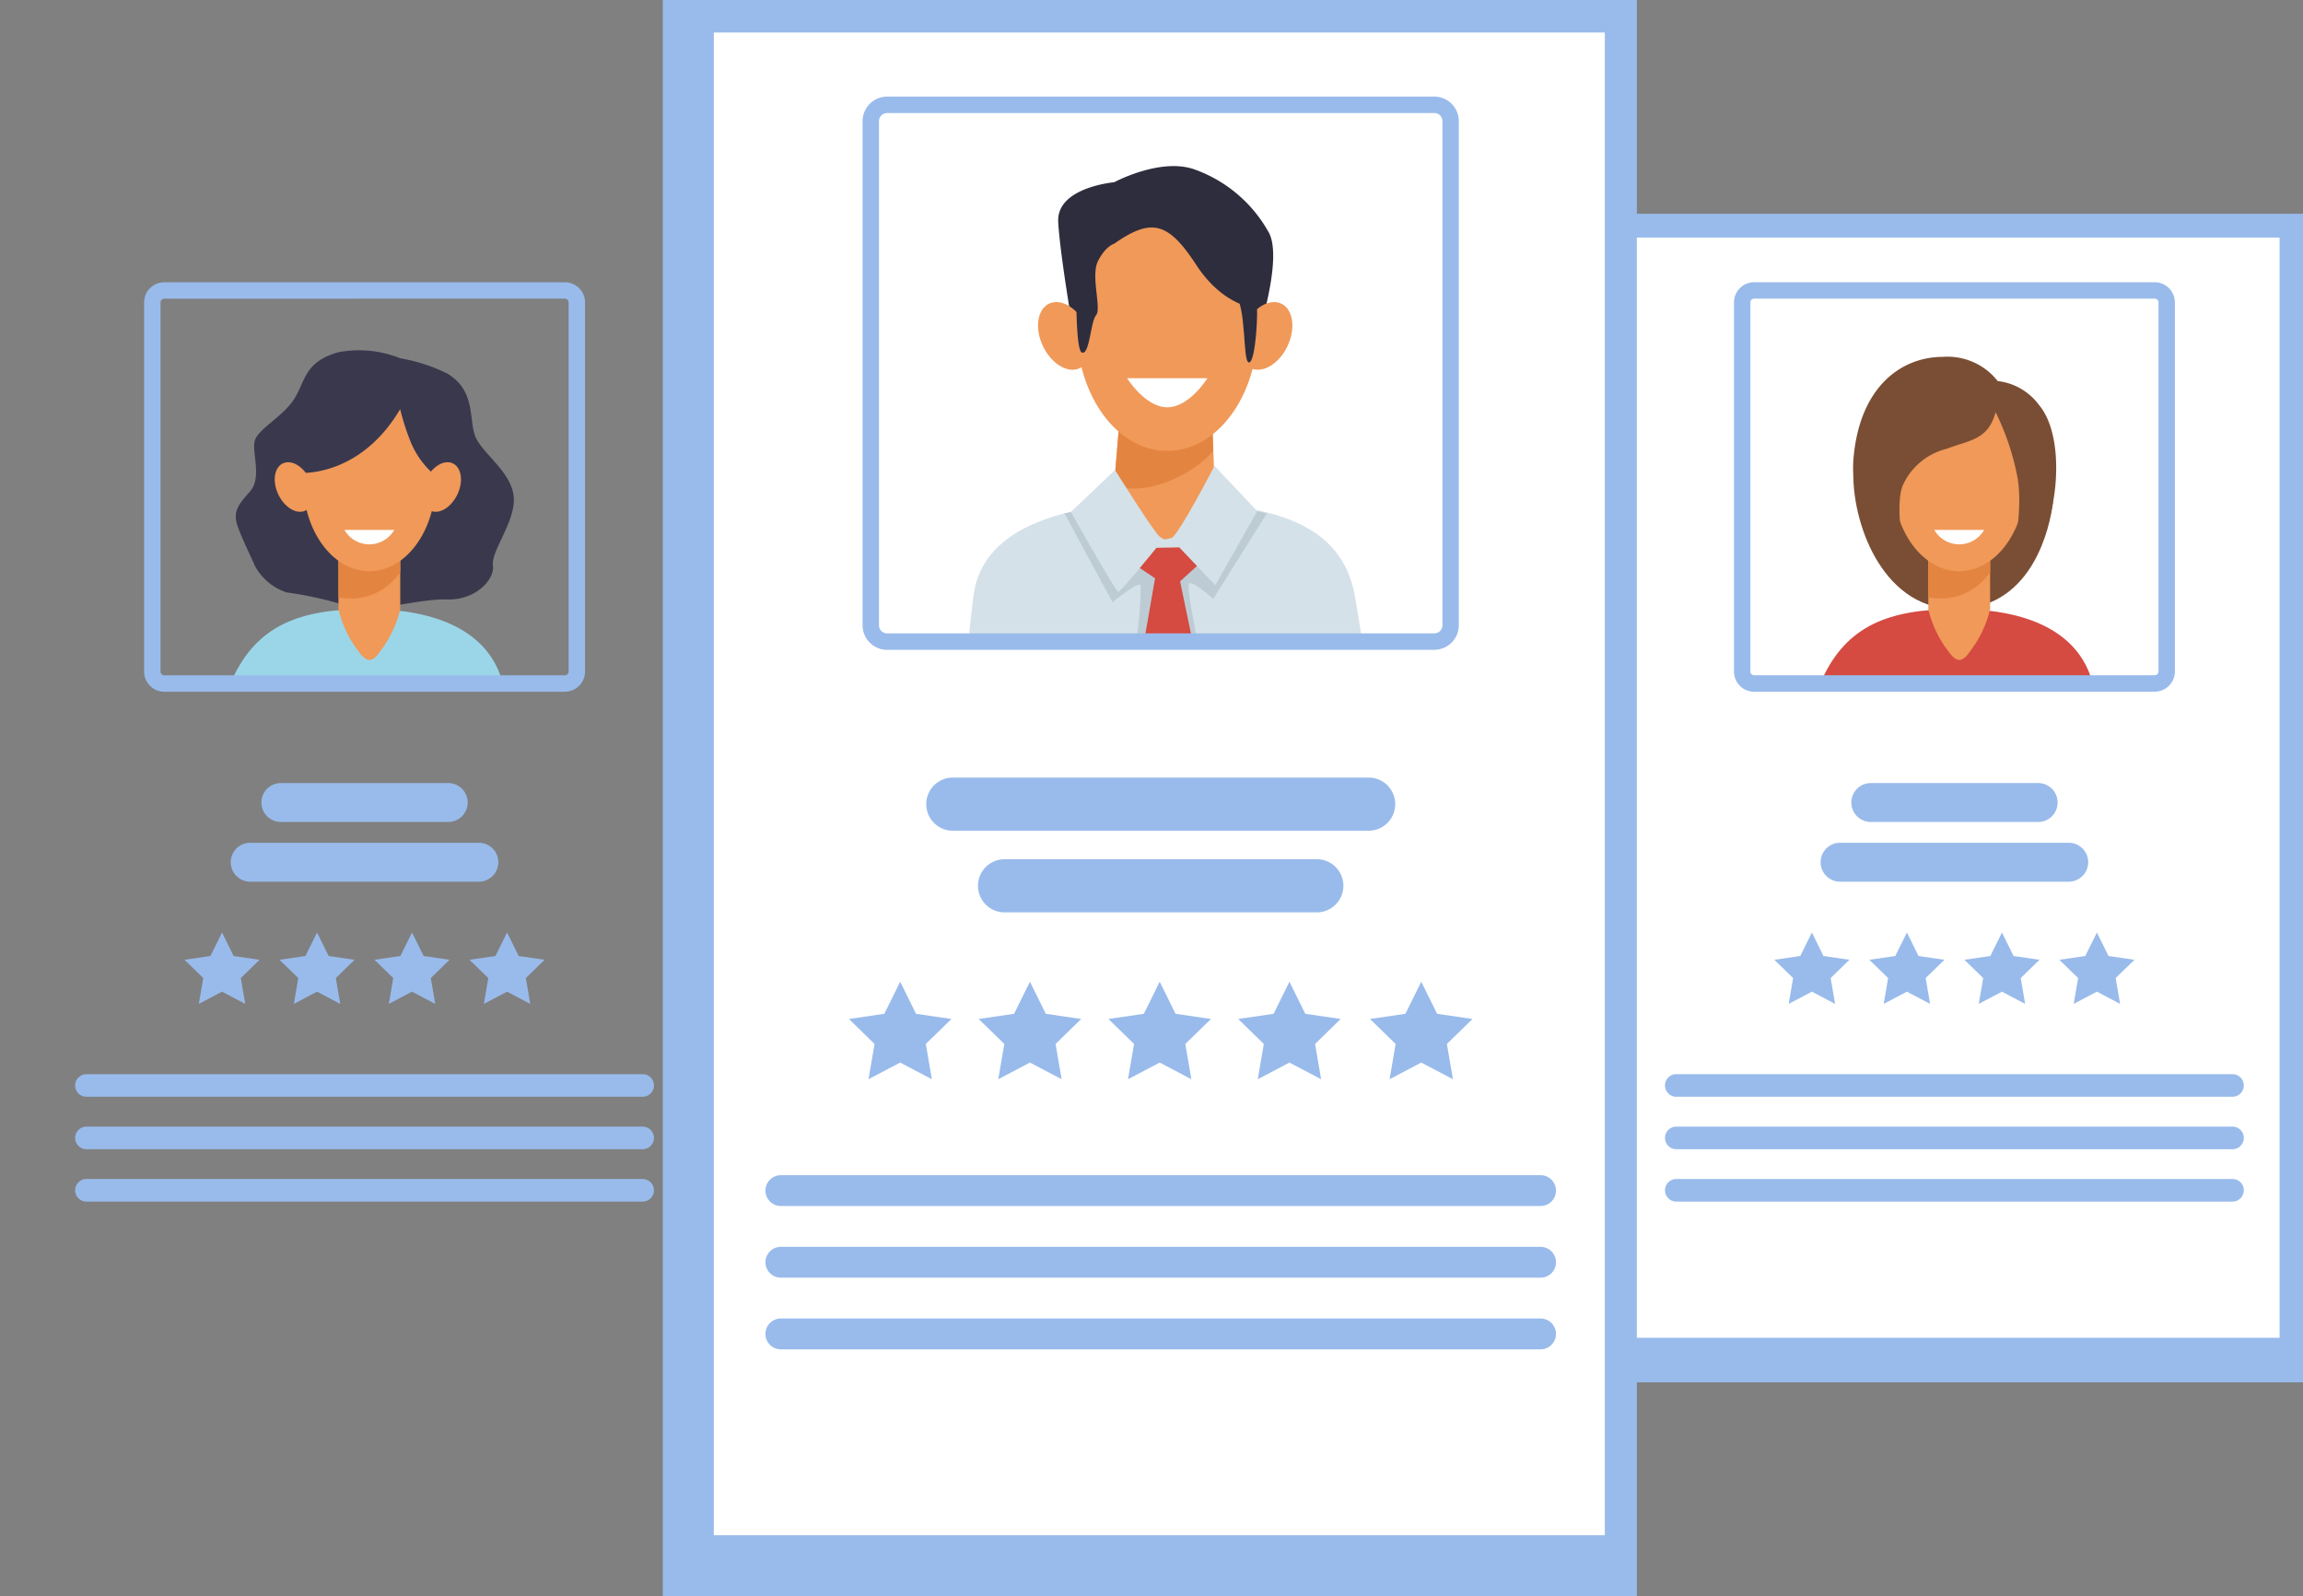 <svg id="Group_44412" data-name="Group 44412" xmlns="http://www.w3.org/2000/svg" xmlns:xlink="http://www.w3.org/1999/xlink" width="133.23" height="92.359" viewBox="0 0 133.23 92.359">
  <rect x="0" y="0" width="133.23" height="92.359" fill="#808080" stroke="none"/>
  <defs>
    <clipPath id="clip-path">
      <rect id="Rectangle_21541" data-name="Rectangle 21541" width="133.23" height="92.359" fill="none"/>
    </clipPath>
  </defs>
  <g id="Group_44393" data-name="Group 44393" clip-path="url(#clip-path)">
    <path id="Path_587313" data-name="Path 587313" d="M141.718,375.415c1.421-3.056,3.825-4.034,7.772-4.034,4.7,0,7.141,1.7,7.833,4.182-8.418.115-15.606-.148-15.606-.148" transform="translate(-128.269 -336.138)" fill="#9bd6e8"/>
    <path id="Path_587314" data-name="Path 587314" d="M149.664,213.462c-1.99.559-1.9,1.677-2.566,2.715s-2.1,1.73-2.277,2.421.444,2.133-.288,2.94-.98,1.211-.692,2.018.922,2.076.98,2.249a3.231,3.231,0,0,0,1.845,1.557,20.793,20.793,0,0,1,3.748.865c.922.4,3.889-.517,5.535-.459s2.767-1.155,2.652-1.963,1.214-2.422,1.211-3.805c0-1.486-1.73-2.595-2.191-3.575s.058-2.71-1.672-3.734a9.943,9.943,0,0,0-2.71-.878,6.415,6.415,0,0,0-3.575-.351" transform="translate(-130.085 -193.081)" fill="#3a384d"/>
    <path id="Path_587315" data-name="Path 587315" d="M208.744,302.5c-.45.664-.78.692-1.268,0a6.317,6.317,0,0,1-1.153-2.434v-6.33a1.157,1.157,0,0,1,1.153-1.153h1.268a1.156,1.156,0,0,1,1.153,1.153v6.33a6.406,6.406,0,0,1-1.153,2.434" transform="translate(-186.743 -264.819)" fill="#f09959"/>
    <path id="Path_587316" data-name="Path 587316" d="M208.744,292.584h-1.268a1.157,1.157,0,0,0-1.153,1.153v5.647a3.45,3.45,0,0,0,3.575-1.463v-4.184a1.156,1.156,0,0,0-1.153-1.153" transform="translate(-186.743 -264.819)" fill="#e38540"/>
    <path id="Path_587317" data-name="Path 587317" d="M192.422,243.432c0,2.885-1.717,5.224-3.834,5.224s-3.834-2.339-3.834-5.224,1.717-5.224,3.834-5.224,3.834,2.339,3.834,5.224" transform="translate(-167.222 -215.603)" fill="#f09959"/>
    <path id="Path_587318" data-name="Path 587318" d="M186.8,229.778c-2.422,4.094-6,3.69-6,3.69s.087-5.42,2.926-5.708,4.512.851,5.088,2.732a4.641,4.641,0,0,1,0,3.12,4.977,4.977,0,0,1-1.384-1.874,13.462,13.462,0,0,1-.634-1.96" transform="translate(-163.647 -206.106)" fill="#3a384d"/>
    <path id="Path_587319" data-name="Path 587319" d="M169.524,282.86c.359.755.241,1.561-.262,1.8s-1.2-.179-1.561-.934-.241-1.561.262-1.8,1.2.179,1.561.934" transform="translate(-151.599 -255.111)" fill="#f09959"/>
    <path id="Path_587320" data-name="Path 587320" d="M257.621,282.86c-.359.755-.241,1.561.262,1.8s1.2-.179,1.561-.934.241-1.561-.262-1.8-1.2.179-1.561.934" transform="translate(-232.985 -255.111)" fill="#f09959"/>
    <path id="Path_587321" data-name="Path 587321" d="M212.851,323.118a1.66,1.66,0,0,1-2.883,0Z" transform="translate(-190.043 -292.455)" fill="#fff"/>
    <path id="Path_587322" data-name="Path 587322" d="M170.164,479.752h-9.682a1.126,1.126,0,1,1,0-2.252h9.682a1.126,1.126,0,0,1,0,2.252" transform="translate(-144.234 -432.187)" fill="#99bbeb"/>
    <path id="Path_587323" data-name="Path 587323" d="M155.029,516.2H141.8a1.126,1.126,0,0,1,0-2.252h13.228a1.126,1.126,0,0,1,0,2.252" transform="translate(-127.325 -465.18)" fill="#99bbeb"/>
    <path id="Path_587324" data-name="Path 587324" d="M78.644,656.313H46.467a.653.653,0,0,1,0-1.307H78.644a.653.653,0,0,1,0,1.307" transform="translate(-41.466 -592.848)" fill="#99bbeb"/>
    <path id="Path_587325" data-name="Path 587325" d="M78.644,688.309H46.467a.653.653,0,0,1,0-1.307H78.644a.653.653,0,0,1,0,1.307" transform="translate(-41.466 -621.808)" fill="#99bbeb"/>
    <path id="Path_587326" data-name="Path 587326" d="M78.644,720.3H46.467a.653.653,0,0,1,0-1.307H78.644a.653.653,0,0,1,0,1.307" transform="translate(-41.466 -650.768)" fill="#99bbeb"/>
    <path id="Path_587327" data-name="Path 587327" d="M112.175,195.83H89a1.168,1.168,0,0,1-1.166-1.166V173.3A1.168,1.168,0,0,1,89,172.137h23.176a1.168,1.168,0,0,1,1.166,1.166v21.36a1.168,1.168,0,0,1-1.166,1.166M89,173.086a.22.22,0,0,0-.217.217v21.36a.22.22,0,0,0,.217.217h23.176a.22.22,0,0,0,.217-.217V173.3a.22.22,0,0,0-.217-.217Z" transform="translate(-79.497 -155.802)" fill="#99bbeb"/>
    <path id="Path_587328" data-name="Path 587328" d="M114.656,568.631l.671,1.36,1.5.218-1.086,1.058.256,1.494-1.342-.706-1.342.706.256-1.494-1.086-1.058,1.5-.218Z" transform="translate(-101.81 -514.67)" fill="#99bbeb"/>
    <path id="Path_587329" data-name="Path 587329" d="M172.57,568.631l.671,1.36,1.5.218-1.086,1.058.256,1.494-1.342-.706-1.342.706.256-1.494-1.086-1.058,1.5-.218Z" transform="translate(-154.228 -514.67)" fill="#99bbeb"/>
    <path id="Path_587330" data-name="Path 587330" d="M230.484,568.631l.671,1.36,1.5.218-1.086,1.058.256,1.494-1.342-.706-1.342.706.256-1.494-1.086-1.058,1.5-.218Z" transform="translate(-206.647 -514.67)" fill="#99bbeb"/>
    <path id="Path_587331" data-name="Path 587331" d="M288.4,568.631l.671,1.36,1.5.218-1.086,1.058.256,1.494-1.342-.706-1.342.706.256-1.494-1.086-1.058,1.5-.218Z" transform="translate(-259.065 -514.67)" fill="#99bbeb"/>
    <rect id="Rectangle_21537" data-name="Rectangle 21537" width="41.256" height="67.62" transform="translate(91.975 12.369)" fill="#99bbeb"/>
    <rect id="Rectangle_21538" data-name="Rectangle 21538" width="37.739" height="63.665" transform="translate(94.135 13.747)" fill="#fff"/>
    <path id="Path_587332" data-name="Path 587332" d="M1129.822,289.626c0,3.029,1.824,7.916,6.125,7.759s5.253-4.815,5.42-6.13-11.545-1.629-11.545-1.629" transform="translate(-1022.606 -262.142)" fill="#7a4e34"/>
    <path id="Path_587333" data-name="Path 587333" d="M1110.932,375.415c1.42-3.056,3.824-4.034,7.772-4.034,4.7,0,7.141,1.7,7.833,4.182-8.418.115-15.605-.148-15.605-.148" transform="translate(-1005.509 -336.138)" fill="#d54a41"/>
    <path id="Path_587334" data-name="Path 587334" d="M1177.958,302.5c-.45.664-.78.692-1.268,0a6.316,6.316,0,0,1-1.153-2.434v-6.33a1.157,1.157,0,0,1,1.153-1.153h1.268a1.156,1.156,0,0,1,1.153,1.153v6.33a6.406,6.406,0,0,1-1.153,2.434" transform="translate(-1063.982 -264.819)" fill="#f09959"/>
    <path id="Path_587335" data-name="Path 587335" d="M1177.958,292.584h-1.268a1.157,1.157,0,0,0-1.153,1.153v5.647a3.45,3.45,0,0,0,3.575-1.463v-4.184a1.156,1.156,0,0,0-1.153-1.153" transform="translate(-1063.982 -264.819)" fill="#e38540"/>
    <path id="Path_587336" data-name="Path 587336" d="M1161.636,243.432c0,2.885-1.717,5.224-3.834,5.224s-3.834-2.339-3.834-5.224,1.717-5.224,3.834-5.224,3.834,2.339,3.834,5.224" transform="translate(-1044.461 -215.603)" fill="#f09959"/>
    <path id="Path_587337" data-name="Path 587337" d="M1137.931,220.817c-.456,1.607-1.454,1.588-2.846,2.116a3.774,3.774,0,0,0-2.513,2.086c-.581,1.311.264,5.132.264,5.132s-3.525-2.638-3.118-6.786,2.854-5.755,5.156-5.755a3.69,3.69,0,0,1,3.177,1.4,3.448,3.448,0,0,1,2.386,1.379c1.559,1.846,1.079,6.331,0,7.937s-1.8,2.11-1.775,2.038,1.007-3.762.479-6.043a14.574,14.574,0,0,0-1.211-3.507" transform="translate(-1022.482 -196.959)" fill="#7a4e34"/>
    <path id="Path_587338" data-name="Path 587338" d="M1182.065,323.118a1.66,1.66,0,0,1-2.883,0Z" transform="translate(-1067.282 -292.455)" fill="#fff"/>
    <path id="Path_587339" data-name="Path 587339" d="M1139.378,479.752H1129.7a1.126,1.126,0,1,1,0-2.252h9.682a1.126,1.126,0,1,1,0,2.252" transform="translate(-1021.473 -432.187)" fill="#99bbeb"/>
    <path id="Path_587340" data-name="Path 587340" d="M1124.242,516.2h-13.228a1.126,1.126,0,1,1,0-2.252h13.228a1.126,1.126,0,1,1,0,2.252" transform="translate(-1004.564 -465.18)" fill="#99bbeb"/>
    <path id="Path_587341" data-name="Path 587341" d="M1047.857,656.313H1015.68a.653.653,0,1,1,0-1.307h32.177a.653.653,0,0,1,0,1.307" transform="translate(-918.705 -592.848)" fill="#99bbeb"/>
    <path id="Path_587342" data-name="Path 587342" d="M1047.857,688.309H1015.68a.653.653,0,1,1,0-1.307h32.177a.653.653,0,1,1,0,1.307" transform="translate(-918.705 -621.808)" fill="#99bbeb"/>
    <path id="Path_587343" data-name="Path 587343" d="M1047.857,720.3H1015.68a.653.653,0,1,1,0-1.307h32.177a.653.653,0,1,1,0,1.307" transform="translate(-918.705 -650.768)" fill="#99bbeb"/>
    <path id="Path_587344" data-name="Path 587344" d="M1081.389,195.83h-23.176a1.168,1.168,0,0,1-1.166-1.166V173.3a1.168,1.168,0,0,1,1.166-1.166h23.176a1.168,1.168,0,0,1,1.166,1.166v21.36a1.168,1.168,0,0,1-1.166,1.166m-23.176-22.744a.22.22,0,0,0-.217.217v21.36a.22.22,0,0,0,.217.217h23.176a.22.22,0,0,0,.217-.217V173.3a.22.22,0,0,0-.217-.217Z" transform="translate(-956.736 -155.802)" fill="#99bbeb"/>
    <path id="Path_587345" data-name="Path 587345" d="M1083.868,568.631l.671,1.36,1.5.218-1.086,1.058.256,1.494-1.342-.706-1.342.706.256-1.494-1.086-1.058,1.5-.218Z" transform="translate(-979.048 -514.67)" fill="#99bbeb"/>
    <path id="Path_587346" data-name="Path 587346" d="M1141.783,568.631l.671,1.36,1.5.218-1.086,1.058.256,1.494-1.342-.706-1.342.706.256-1.494-1.086-1.058,1.5-.218Z" transform="translate(-1031.467 -514.67)" fill="#99bbeb"/>
    <path id="Path_587347" data-name="Path 587347" d="M1199.7,568.631l.671,1.36,1.5.218-1.086,1.058.256,1.494-1.342-.706-1.342.706.256-1.494-1.086-1.058,1.5-.218Z" transform="translate(-1083.885 -514.67)" fill="#99bbeb"/>
    <path id="Path_587348" data-name="Path 587348" d="M1257.612,568.631l.671,1.36,1.5.218-1.086,1.058.256,1.494-1.342-.706-1.342.706.256-1.494-1.086-1.058,1.5-.218Z" transform="translate(-1136.304 -514.67)" fill="#99bbeb"/>
    <rect id="Rectangle_21539" data-name="Rectangle 21539" width="56.349" height="92.359" transform="translate(38.344)" fill="#99bbeb"/>
    <rect id="Rectangle_21540" data-name="Rectangle 21540" width="51.545" height="86.957" transform="translate(41.295 1.882)" fill="#fff"/>
    <path id="Path_587349" data-name="Path 587349" d="M646.121,111.785c-.036-.108-.938-5.288-1.046-7.3s3.237-2.3,3.237-2.3,2.734-1.475,4.712-.719a7.976,7.976,0,0,1,4.224,3.609c.9,1.583-.791,6.515-.791,6.515Z" transform="translate(-583.857 -91.639)" fill="#2e2d3d"/>
    <path id="Path_587350" data-name="Path 587350" d="M590.765,314.18c-.013-.085.231-2.124.24-2.206.456-4.292,5.747-5.5,11.027-5.5,6.2,0,10.412,1.135,11.083,5.6.02.131.378,2.174.36,2.312-11.5.157-22.709-.2-22.709-.2" transform="translate(-534.703 -277.391)" fill="#d5e1e8"/>
    <path id="Path_587351" data-name="Path 587351" d="M682.237,212.395c-.615.907-1.065.945-1.732,0-.53-.751-2.3-2.465-2.3-3.332l.727-8.638a1.58,1.58,0,0,1,1.575-1.575h1.732a1.58,1.58,0,0,1,1.575,1.575l.338,8.638c0,.866-1.361,2.518-1.913,3.332" transform="translate(-613.844 -179.98)" fill="#f09959"/>
    <path id="Path_587352" data-name="Path 587352" d="M683.152,198.85H681.42a1.579,1.579,0,0,0-1.575,1.575l-.631,7.663c1.945.619,4.572-.639,5.734-2.026l-.22-5.637a1.58,1.58,0,0,0-1.575-1.575" transform="translate(-614.759 -179.98)" fill="#e38540"/>
    <path id="Path_587353" data-name="Path 587353" d="M648.936,311.528l2.777,5.134s1.487-1.223,1.631-.983a21.968,21.968,0,0,1-.264,3.266,28.451,28.451,0,0,0,3.453-.1c.144-.144-.671-3.287-.336-3.287s1.345.911,1.345.911l3.1-4.942-.682-.166-5.081,2.734-5.434-2.674Z" transform="translate(-587.354 -281.815)" fill="#bdccd4"/>
    <path id="Path_587354" data-name="Path 587354" d="M682.407,330.818l2.063,1.384-.639,3.674,2.782-.155-.695-3.341,1.71-1.561-.8-.757H683.21Z" transform="translate(-617.649 -298.739)" fill="#d54a41"/>
    <path id="Path_587355" data-name="Path 587355" d="M655.386,284.31l-2.551,2.428s2.6,4.623,2.743,4.623,2.206-2.549,2.206-2.549l1.32-.023,2.086,2.188,2.423-4.287-2.471-2.619s-2.11,4.077-2.494,4.173-.386.144-.7-.1-2.565-3.837-2.565-3.837" transform="translate(-590.883 -257.113)" fill="#d5e1e8"/>
    <path id="Path_587356" data-name="Path 587356" d="M666.878,131.715c0,3.941-2.345,7.136-5.237,7.136s-5.237-3.195-5.237-7.136,2.345-7.136,5.237-7.136,5.237,3.195,5.237,7.136" transform="translate(-594.114 -112.757)" fill="#f09959"/>
    <path id="Path_587357" data-name="Path 587357" d="M635.6,185.566c.49,1.031.33,2.132-.358,2.458s-1.642-.245-2.132-1.276-.33-2.132.358-2.458,1.642.245,2.132,1.276" transform="translate(-572.775 -166.719)" fill="#f09959"/>
    <path id="Path_587358" data-name="Path 587358" d="M755.928,185.566c-.49,1.031-.329,2.132.358,2.458s1.642-.245,2.132-1.276.329-2.132-.358-2.458-1.642.245-2.132,1.276" transform="translate(-683.936 -166.719)" fill="#f09959"/>
    <path id="Path_587359" data-name="Path 587359" d="M691.753,230.624s-1.04,1.685-2.323,1.685-2.323-1.685-2.323-1.685Z" transform="translate(-621.902 -208.739)" fill="#fff"/>
    <path id="Path_587360" data-name="Path 587360" d="M658.314,120.648c2.158-1.511,3.129-1.259,4.748,1.223s3.561,2.526,3.561,2.526l.252-2.574s-2.411-4.664-5.648-4.053a8.543,8.543,0,0,0-5.078,3.525s-.158,5.461.294,5.647.5-1.763.827-2.158-.324-2.266.108-3.129.935-1.007.935-1.007" transform="translate(-593.86 -106.545)" fill="#2e2d3d"/>
    <path id="Path_587361" data-name="Path 587361" d="M752.37,178.188c.754.825.468,4.1.863,4.065s.54-3.13.432-3.453-1.295-.612-1.295-.612" transform="translate(-680.973 -161.279)" fill="#2e2d3d"/>
    <path id="Path_587362" data-name="Path 587362" d="M590.247,477.234H566.193a1.538,1.538,0,1,1,0-3.076h24.054a1.538,1.538,0,0,1,0,3.076" transform="translate(-511.071 -429.163)" fill="#99bbeb"/>
    <path id="Path_587363" data-name="Path 587363" d="M615.8,527.021H597.737a1.538,1.538,0,1,1,0-3.076H615.8a1.538,1.538,0,0,1,0,3.076" transform="translate(-539.622 -474.225)" fill="#99bbeb"/>
    <path id="Path_587364" data-name="Path 587364" d="M511.474,718.39H467.525a.892.892,0,0,1,0-1.785h43.949a.892.892,0,0,1,0,1.785" transform="translate(-422.351 -648.602)" fill="#99bbeb"/>
    <path id="Path_587365" data-name="Path 587365" d="M511.474,762.092H467.525a.892.892,0,0,1,0-1.785h43.949a.892.892,0,0,1,0,1.785" transform="translate(-422.351 -688.157)" fill="#99bbeb"/>
    <path id="Path_587366" data-name="Path 587366" d="M511.474,805.793H467.525a.892.892,0,0,1,0-1.785h43.949a.892.892,0,0,1,0,1.785" transform="translate(-422.351 -727.711)" fill="#99bbeb"/>
    <path id="Path_587367" data-name="Path 587367" d="M558.928,90.923H527.272a1.421,1.421,0,0,1-1.419-1.419V60.328a1.421,1.421,0,0,1,1.419-1.419h31.655a1.421,1.421,0,0,1,1.419,1.419V89.5a1.421,1.421,0,0,1-1.419,1.419M527.272,59.858a.471.471,0,0,0-.47.47V89.5a.471.471,0,0,0,.47.471h31.655a.471.471,0,0,0,.471-.471V60.328a.471.471,0,0,0-.471-.47Z" transform="translate(-475.952 -53.319)" fill="#99bbeb"/>
    <path id="Path_587368" data-name="Path 587368" d="M520.481,598.63l.917,1.857,2.049.3-1.483,1.445.35,2.041-1.833-.964-1.833.964.35-2.041-1.483-1.445,2.049-.3Z" transform="translate(-468.405 -541.822)" fill="#99bbeb"/>
    <path id="Path_587369" data-name="Path 587369" d="M599.582,598.63l.917,1.857,2.049.3-1.483,1.445.35,2.041-1.833-.964-1.833.964.35-2.041-1.483-1.445,2.049-.3Z" transform="translate(-539.999 -541.822)" fill="#99bbeb"/>
    <path id="Path_587370" data-name="Path 587370" d="M678.685,598.63l.917,1.857,2.049.3-1.483,1.445.35,2.041-1.833-.964-1.833.964.35-2.041-1.483-1.445,2.049-.3Z" transform="translate(-611.596 -541.822)" fill="#99bbeb"/>
    <path id="Path_587371" data-name="Path 587371" d="M757.786,598.63l.917,1.857,2.049.3-1.483,1.445.35,2.041-1.833-.964-1.833.964.35-2.041-1.483-1.445,2.049-.3Z" transform="translate(-683.191 -541.822)" fill="#99bbeb"/>
    <path id="Path_587372" data-name="Path 587372" d="M838.146,598.63l.917,1.857,2.049.3-1.483,1.445.35,2.041-1.833-.964-1.833.964.35-2.041-1.483-1.445,2.049-.3Z" transform="translate(-755.925 -541.822)" fill="#99bbeb"/>
  </g>
</svg>
